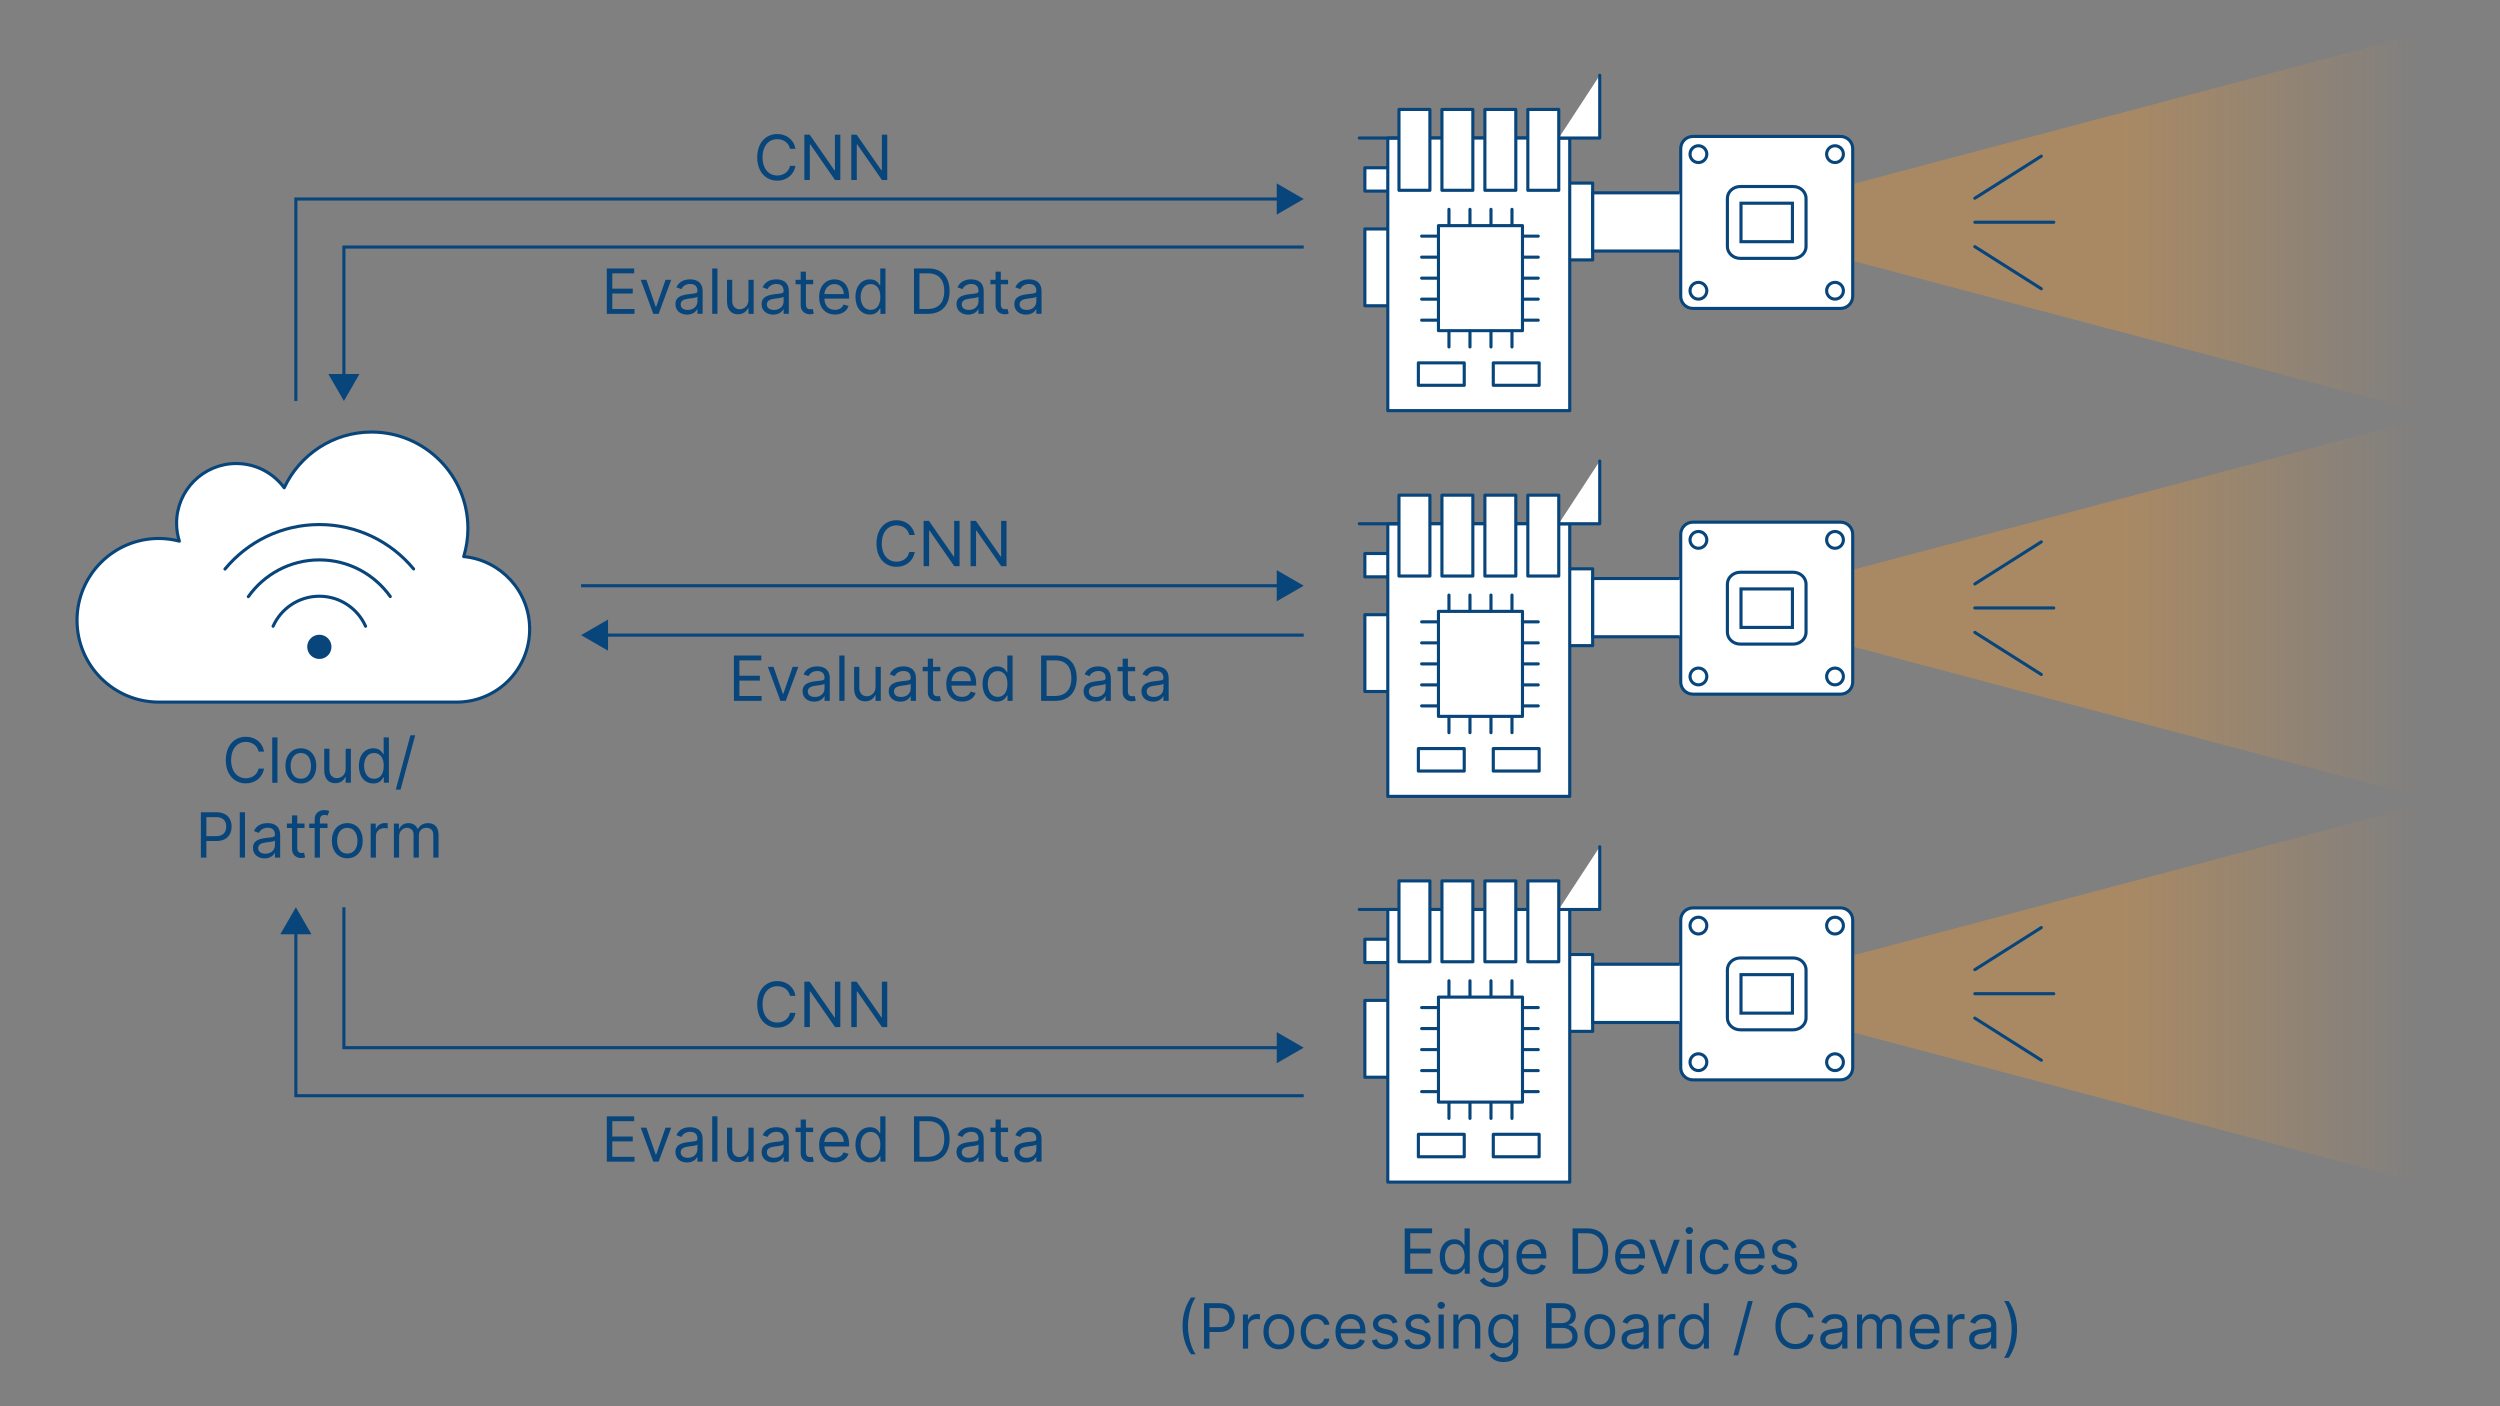 <?xml version="1.0" encoding="UTF-8"?>
<svg xmlns="http://www.w3.org/2000/svg" xmlns:xlink="http://www.w3.org/1999/xlink" viewBox="0 0 3200 1800">
  <rect x="0" y="0" width="3200" height="1800" fill="#808080" stroke="none"/>
  <defs>
    <style>
      .cls-1, .cls-2, .cls-3 {
        stroke-linecap: round;
      }

      .cls-1, .cls-2, .cls-3, .cls-4, .cls-5, .cls-6 {
        stroke: #08457b;
        stroke-width: 4px;
      }

      .cls-1, .cls-2, .cls-6 {
        stroke-linejoin: round;
      }

      .cls-1, .cls-3, .cls-4 {
        fill: none;
      }

      .cls-7 {
        fill: #08457b;
      }

      .cls-2, .cls-8, .cls-5, .cls-6 {
        fill: #fff;
      }

      .cls-3, .cls-4, .cls-5 {
        stroke-miterlimit: 10;
      }

      .cls-9 {
        fill: url(#Unbenannter_Verlauf_17-2);
      }

      .cls-10 {
        fill: url(#Unbenannter_Verlauf_17-3);
      }

      .cls-11 {
        fill: url(#Unbenannter_Verlauf_17);
      }
    </style>
    <linearGradient id="Unbenannter_Verlauf_17" data-name="Unbenannter Verlauf 17" x1="2280.52" y1="284.72" x2="3170.7" y2="284.72" gradientUnits="userSpaceOnUse">
      <stop offset="0" stop-color="#f59b31" stop-opacity=".35"/>
      <stop offset=".49" stop-color="#f59b31" stop-opacity=".35"/>
      <stop offset=".92" stop-color="#f59b31" stop-opacity="0"/>
    </linearGradient>
    <linearGradient id="Unbenannter_Verlauf_17-2" data-name="Unbenannter Verlauf 17" y1="778.46" y2="778.46" xlink:href="#Unbenannter_Verlauf_17"/>
    <linearGradient id="Unbenannter_Verlauf_17-3" data-name="Unbenannter Verlauf 17" y1="1272.18" y2="1272.18" xlink:href="#Unbenannter_Verlauf_17"/>
  </defs>
  <g id="Illu">
    <g id="Deep_LearningEmbedded" data-name="Deep LearningEmbedded">
      <path class="cls-2" d="M593.54,712.44c3.48-11.4,5.38-23.5,5.38-36.04,0-68.14-55.24-123.38-123.38-123.38-49.51,0-92.09,29.23-111.74,71.32-13.92-18.79-36.19-31.03-61.37-31.03-42.2,0-76.4,34.21-76.4,76.4,0,8.01,1.24,15.72,3.53,22.97-8.4-2.17-17.16-3.45-26.24-3.45-57.84,0-104.73,46.89-104.73,104.73,0,57.84,46.89,104.73,104.73,104.73h381.28c51.56,0,93.36-41.8,93.36-93.36,0-48.54-37.06-88.41-84.42-92.91Z"/>
      <path class="cls-1" d="M287.97,728.39c28.71-34.79,72.16-56.96,120.79-56.96,48.55,0,91.94,22.1,120.65,56.8"/>
      <path class="cls-1" d="M317.88,763.69c20.16-28.46,53.35-47.03,90.88-47.03,37.48,0,70.63,18.52,90.8,46.92"/>
      <path class="cls-1" d="M349.57,801.58c10.1-22.63,32.8-38.41,59.19-38.41s49.09,15.77,59.19,38.41"/>
      <circle class="cls-7" cx="408.76" cy="827.96" r="15.52"/>
      <g>
        <line class="cls-4" x1="743.75" y1="749.73" x2="1640.06" y2="749.73"/>
        <polygon class="cls-7" points="1634.23 769.67 1668.76 749.73 1634.23 729.79 1634.23 769.67"/>
      </g>
      <g>
        <polyline class="cls-4" points="1668.76 316.21 440.19 316.21 440.19 484.54"/>
        <polygon class="cls-7" points="420.25 478.71 440.19 513.25 460.14 478.71 420.25 478.71"/>
      </g>
      <g>
        <polyline class="cls-4" points="1640.06 254.73 378.71 254.73 378.71 513.25"/>
        <polygon class="cls-7" points="1634.23 234.78 1668.76 254.72 1634.23 274.67 1634.23 234.78"/>
      </g>
      <g>
        <polyline class="cls-4" points="440.19 1161.34 440.19 1341.02 1640.06 1341.02"/>
        <polygon class="cls-7" points="1634.23 1360.96 1668.77 1341.02 1634.23 1321.08 1634.23 1360.96"/>
      </g>
      <g>
        <polyline class="cls-4" points="1668.76 1402.51 378.71 1402.51 378.71 1190.05"/>
        <polygon class="cls-7" points="398.66 1195.88 378.71 1161.34 358.77 1195.88 398.66 1195.88"/>
      </g>
      <g>
        <line class="cls-4" x1="772.45" y1="812.96" x2="1668.76" y2="812.96"/>
        <polygon class="cls-7" points="778.29 832.91 743.75 812.97 778.29 793.02 778.29 832.91"/>
      </g>
    </g>
    <polygon class="cls-11" points="2280.52 309.75 3170.7 545.67 3170.7 23.77 2281.23 259.5 2280.52 309.75"/>
    <polygon class="cls-9" points="2280.52 803.49 3170.7 1039.41 3170.7 517.51 2281.23 753.24 2280.52 803.49"/>
    <polygon class="cls-10" points="2280.52 1297.21 3170.7 1533.14 3170.7 1011.23 2281.23 1246.97 2280.52 1297.21"/>
    <g>
      <line class="cls-3" x1="2527.8" y1="284.48" x2="2628.82" y2="284.48"/>
      <line class="cls-3" x1="2527.8" y1="253.72" x2="2612.87" y2="199.85"/>
      <line class="cls-3" x1="2527.8" y1="315.74" x2="2612.87" y2="369.61"/>
    </g>
    <g>
      <polyline class="cls-2" points="1776.37 391.4 1747.02 391.4 1747.02 293.05 1776.37 293.05"/>
      <polyline class="cls-2" points="1776.37 244.63 1747.02 244.63 1747.02 214.77 1776.37 214.77"/>
      <polyline class="cls-2" points="2009.25 234.34 2038.6 234.34 2038.6 332.7 2009.25 332.7"/>
      <line class="cls-2" x1="1845.67" y1="176.66" x2="1830.28" y2="176.66"/>
      <line class="cls-2" x1="1900.65" y1="176.66" x2="1885.26" y2="176.66"/>
      <line class="cls-2" x1="1955.63" y1="176.66" x2="1940.23" y2="176.66"/>
      <polyline class="cls-2" points="1790.7 176.66 1776.37 176.66 1776.37 525.63 2009.25 525.63 2009.25 176.66 1995.21 176.66"/>
      <rect class="cls-2" x="1911.4" y="464.47" width="58.71" height="28.75"/>
      <rect class="cls-2" x="1815.51" y="464.47" width="58.71" height="28.75"/>
      <g>
        <rect class="cls-2" x="1827.78" y="302.25" width="134.44" height="107.56" transform="translate(1538.97 2251.03) rotate(-90)"/>
        <line class="cls-2" x1="1819.71" y1="302.25" x2="1839.88" y2="302.25"/>
        <line class="cls-2" x1="1819.71" y1="329.14" x2="1839.88" y2="329.14"/>
        <line class="cls-2" x1="1819.71" y1="356.03" x2="1839.88" y2="356.03"/>
        <line class="cls-2" x1="1819.71" y1="382.92" x2="1839.88" y2="382.92"/>
        <line class="cls-2" x1="1819.71" y1="409.81" x2="1839.88" y2="409.81"/>
        <line class="cls-2" x1="1854.67" y1="444.09" x2="1854.67" y2="423.92"/>
        <line class="cls-2" x1="1881.56" y1="444.09" x2="1881.56" y2="423.92"/>
        <line class="cls-2" x1="1908.45" y1="444.09" x2="1908.45" y2="423.92"/>
        <line class="cls-2" x1="1935.33" y1="444.09" x2="1935.33" y2="423.92"/>
        <line class="cls-2" x1="1854.67" y1="288.13" x2="1854.67" y2="267.97"/>
        <line class="cls-2" x1="1881.56" y1="288.13" x2="1881.56" y2="267.97"/>
        <line class="cls-2" x1="1908.45" y1="288.13" x2="1908.45" y2="267.97"/>
        <line class="cls-2" x1="1935.33" y1="288.13" x2="1935.33" y2="267.97"/>
        <line class="cls-2" x1="1948.78" y1="302.25" x2="1968.95" y2="302.25"/>
        <line class="cls-2" x1="1948.78" y1="329.14" x2="1968.95" y2="329.14"/>
        <line class="cls-2" x1="1948.78" y1="356.03" x2="1968.95" y2="356.03"/>
        <line class="cls-2" x1="1948.78" y1="382.92" x2="1968.95" y2="382.92"/>
        <line class="cls-2" x1="1948.78" y1="409.81" x2="1968.95" y2="409.81"/>
      </g>
      <polyline class="cls-2" points="1995.21 176.66 2047.66 176.66 2047.66 96.39"/>
      <line class="cls-2" x1="1940.23" y1="176.66" x2="1955.63" y2="176.66"/>
      <line class="cls-2" x1="1885.26" y1="176.66" x2="1900.65" y2="176.66"/>
      <line class="cls-2" x1="1830.28" y1="176.66" x2="1845.67" y2="176.66"/>
      <line class="cls-2" x1="1739.91" y1="176.66" x2="1790.7" y2="176.66"/>
      <rect class="cls-2" x="1845.67" y="140.1" width="39.58" height="103.51"/>
      <rect class="cls-2" x="1790.7" y="140.1" width="39.58" height="103.51"/>
      <rect class="cls-2" x="1955.63" y="140.1" width="39.58" height="103.51"/>
      <rect class="cls-2" x="1900.65" y="140.1" width="39.58" height="103.51"/>
      <g>
        <path class="cls-8" d="M2166.85,394.78c-8.56,0-15.52-6.96-15.52-15.5v-189.09c0-8.56,6.96-15.52,15.52-15.52h189.09c8.55,0,15.51,6.96,15.51,15.52v189.09c0,8.55-6.96,15.5-15.51,15.5h-189.09Z"/>
        <path class="cls-7" d="M2355.94,176.66c7.46,0,13.52,6.05,13.52,13.52v189.09c0,7.45-6.06,13.5-13.52,13.5h-189.09c-7.46,0-13.52-6.05-13.52-13.5v-189.09c0-7.47,6.06-13.52,13.52-13.52h189.09M2355.94,172.66h-189.09c-9.66,0-17.52,7.86-17.52,17.52v189.09c0,9.65,7.86,17.5,17.52,17.5h189.09c9.66,0,17.52-7.85,17.52-17.5v-189.09c0-9.66-7.86-17.52-17.52-17.52h0Z"/>
      </g>
      <g>
        <path class="cls-8" d="M2227.56,330.71c-9.1,0-16.5-6.81-16.5-15.19v-61.57c0-8.38,7.4-15.2,16.5-15.2h67.67c9.1,0,16.5,6.82,16.5,15.2v61.57c0,8.38-7.4,15.19-16.5,15.19h-67.67Z"/>
        <path class="cls-7" d="M2295.23,240.75c8.02,0,14.5,5.9,14.5,13.2v61.57c0,7.29-6.48,13.19-14.5,13.19h-67.67c-8.01,0-14.5-5.91-14.5-13.19v-61.57c0-7.3,6.5-13.2,14.5-13.2h67.67M2295.23,236.75h-67.67c-10.2,0-18.5,7.72-18.5,17.2v61.57c0,9.48,8.3,17.19,18.5,17.19h67.67c10.2,0,18.5-7.71,18.5-17.19v-61.57c0-9.48-8.3-17.2-18.5-17.2h0Z"/>
      </g>
      <g>
        <rect class="cls-8" x="2228.49" y="260.1" width="65.81" height="49.26"/>
        <path class="cls-7" d="M2292.3,262.1v45.26h-61.81v-45.26h61.81M2296.3,258.1h-69.81v53.26h69.81v-53.26h0Z"/>
      </g>
      <path class="cls-5" d="M2184.72,197.31c0,5.93-4.81,10.74-10.74,10.74s-10.74-4.81-10.74-10.74,4.81-10.74,10.74-10.74,10.74,4.81,10.74,10.74Z"/>
      <path class="cls-5" d="M2338.07,197.31c0,5.93,4.81,10.74,10.74,10.74s10.74-4.81,10.74-10.74-4.81-10.74-10.74-10.74-10.74,4.81-10.74,10.74Z"/>
      <path class="cls-5" d="M2184.72,372.13c0-5.91-4.81-10.72-10.74-10.72s-10.74,4.81-10.74,10.72,4.81,10.75,10.74,10.75,10.74-4.81,10.74-10.75Z"/>
      <path class="cls-5" d="M2338.07,372.13c0-5.91,4.81-10.72,10.74-10.72s10.74,4.81,10.74,10.72-4.81,10.75-10.74,10.75-10.74-4.81-10.74-10.75Z"/>
      <polyline class="cls-6" points="2150.05 321.32 2038.7 321.32 2038.7 246.79 2150.05 246.79"/>
    </g>
    <g>
      <line class="cls-3" x1="2527.8" y1="778.21" x2="2628.82" y2="778.21"/>
      <line class="cls-3" x1="2527.8" y1="747.45" x2="2612.87" y2="693.58"/>
      <line class="cls-3" x1="2527.8" y1="809.47" x2="2612.87" y2="863.34"/>
    </g>
    <g>
      <polyline class="cls-2" points="1776.37 885.13 1747.02 885.13 1747.02 786.78 1776.37 786.78"/>
      <polyline class="cls-2" points="1776.37 738.36 1747.02 738.36 1747.02 708.5 1776.37 708.5"/>
      <polyline class="cls-2" points="2009.25 728.07 2038.6 728.07 2038.6 826.42 2009.25 826.42"/>
      <line class="cls-2" x1="1845.67" y1="670.39" x2="1830.28" y2="670.39"/>
      <line class="cls-2" x1="1900.65" y1="670.39" x2="1885.26" y2="670.39"/>
      <line class="cls-2" x1="1955.63" y1="670.39" x2="1940.23" y2="670.39"/>
      <polyline class="cls-2" points="1790.7 670.39 1776.37 670.39 1776.37 1019.36 2009.25 1019.36 2009.25 670.39 1995.21 670.39"/>
      <rect class="cls-2" x="1911.4" y="958.2" width="58.71" height="28.75"/>
      <rect class="cls-2" x="1815.51" y="958.2" width="58.71" height="28.75"/>
      <g>
        <rect class="cls-2" x="1827.78" y="795.98" width="134.44" height="107.56" transform="translate(1045.24 2744.76) rotate(-90)"/>
        <line class="cls-2" x1="1819.71" y1="795.98" x2="1839.88" y2="795.98"/>
        <line class="cls-2" x1="1819.71" y1="822.87" x2="1839.88" y2="822.87"/>
        <line class="cls-2" x1="1819.71" y1="849.76" x2="1839.88" y2="849.76"/>
        <line class="cls-2" x1="1819.71" y1="876.65" x2="1839.88" y2="876.65"/>
        <line class="cls-2" x1="1819.71" y1="903.54" x2="1839.88" y2="903.54"/>
        <line class="cls-2" x1="1854.67" y1="937.82" x2="1854.67" y2="917.65"/>
        <line class="cls-2" x1="1881.56" y1="937.82" x2="1881.56" y2="917.65"/>
        <line class="cls-2" x1="1908.45" y1="937.82" x2="1908.45" y2="917.65"/>
        <line class="cls-2" x1="1935.33" y1="937.82" x2="1935.33" y2="917.65"/>
        <line class="cls-2" x1="1854.67" y1="781.86" x2="1854.67" y2="761.7"/>
        <line class="cls-2" x1="1881.56" y1="781.86" x2="1881.56" y2="761.7"/>
        <line class="cls-2" x1="1908.45" y1="781.86" x2="1908.45" y2="761.7"/>
        <line class="cls-2" x1="1935.33" y1="781.86" x2="1935.33" y2="761.7"/>
        <line class="cls-2" x1="1948.78" y1="795.98" x2="1968.95" y2="795.98"/>
        <line class="cls-2" x1="1948.78" y1="822.87" x2="1968.95" y2="822.87"/>
        <line class="cls-2" x1="1948.78" y1="849.76" x2="1968.95" y2="849.76"/>
        <line class="cls-2" x1="1948.78" y1="876.65" x2="1968.95" y2="876.65"/>
        <line class="cls-2" x1="1948.78" y1="903.54" x2="1968.95" y2="903.54"/>
      </g>
      <polyline class="cls-2" points="1995.21 670.39 2047.66 670.39 2047.66 590.12"/>
      <line class="cls-2" x1="1940.23" y1="670.39" x2="1955.63" y2="670.39"/>
      <line class="cls-2" x1="1885.26" y1="670.39" x2="1900.65" y2="670.39"/>
      <line class="cls-2" x1="1830.28" y1="670.39" x2="1845.67" y2="670.39"/>
      <line class="cls-2" x1="1739.91" y1="670.39" x2="1790.7" y2="670.39"/>
      <rect class="cls-2" x="1845.67" y="633.83" width="39.58" height="103.51"/>
      <rect class="cls-2" x="1790.7" y="633.83" width="39.58" height="103.51"/>
      <rect class="cls-2" x="1955.63" y="633.83" width="39.58" height="103.51"/>
      <rect class="cls-2" x="1900.65" y="633.83" width="39.58" height="103.51"/>
      <g>
        <path class="cls-8" d="M2166.85,888.51c-8.56,0-15.52-6.96-15.52-15.5v-189.09c0-8.56,6.96-15.52,15.52-15.52h189.09c8.55,0,15.51,6.96,15.51,15.52v189.09c0,8.55-6.96,15.5-15.51,15.5h-189.09Z"/>
        <path class="cls-7" d="M2355.94,670.39c7.46,0,13.52,6.05,13.52,13.52v189.09c0,7.45-6.06,13.5-13.52,13.5h-189.09c-7.46,0-13.52-6.05-13.52-13.5v-189.09c0-7.47,6.06-13.52,13.52-13.52h189.09M2355.94,666.39h-189.09c-9.66,0-17.52,7.86-17.52,17.52v189.09c0,9.65,7.86,17.5,17.52,17.5h189.09c9.66,0,17.52-7.85,17.52-17.5v-189.09c0-9.66-7.86-17.52-17.52-17.52h0Z"/>
      </g>
      <g>
        <path class="cls-8" d="M2227.56,824.44c-9.1,0-16.5-6.81-16.5-15.19v-61.57c0-8.38,7.4-15.2,16.5-15.2h67.67c9.1,0,16.5,6.82,16.5,15.2v61.57c0,8.38-7.4,15.19-16.5,15.19h-67.67Z"/>
        <path class="cls-7" d="M2295.23,734.48c8.02,0,14.5,5.9,14.5,13.2v61.57c0,7.29-6.48,13.19-14.5,13.19h-67.67c-8.01,0-14.5-5.91-14.5-13.19v-61.57c0-7.3,6.5-13.2,14.5-13.2h67.67M2295.23,730.48h-67.67c-10.2,0-18.5,7.72-18.5,17.2v61.57c0,9.48,8.3,17.19,18.5,17.19h67.67c10.2,0,18.5-7.71,18.5-17.19v-61.57c0-9.48-8.3-17.2-18.5-17.2h0Z"/>
      </g>
      <g>
        <rect class="cls-8" x="2228.49" y="753.83" width="65.81" height="49.26"/>
        <path class="cls-7" d="M2292.3,755.83v45.26h-61.81v-45.26h61.81M2296.3,751.83h-69.81v53.26h69.81v-53.26h0Z"/>
      </g>
      <path class="cls-5" d="M2184.72,691.04c0,5.93-4.81,10.74-10.74,10.74s-10.74-4.81-10.74-10.74,4.81-10.74,10.74-10.74,10.74,4.81,10.74,10.74Z"/>
      <path class="cls-5" d="M2338.07,691.04c0,5.93,4.81,10.74,10.74,10.74s10.74-4.81,10.74-10.74-4.81-10.74-10.74-10.74-10.74,4.81-10.74,10.74Z"/>
      <path class="cls-5" d="M2184.72,865.86c0-5.91-4.81-10.72-10.74-10.72s-10.74,4.81-10.74,10.72,4.81,10.75,10.74,10.75,10.74-4.81,10.74-10.75Z"/>
      <path class="cls-5" d="M2338.07,865.86c0-5.91,4.81-10.72,10.74-10.72s10.74,4.81,10.74,10.72-4.81,10.75-10.74,10.75-10.74-4.81-10.74-10.75Z"/>
      <polyline class="cls-6" points="2150.05 815.05 2038.7 815.05 2038.7 740.52 2150.05 740.52"/>
    </g>
    <g>
      <line class="cls-3" x1="2527.8" y1="1271.94" x2="2628.82" y2="1271.94"/>
      <line class="cls-3" x1="2527.8" y1="1241.17" x2="2612.87" y2="1187.31"/>
      <line class="cls-3" x1="2527.8" y1="1303.2" x2="2612.87" y2="1357.06"/>
    </g>
    <g>
      <polyline class="cls-2" points="1776.37 1378.86 1747.02 1378.86 1747.02 1280.51 1776.37 1280.51"/>
      <polyline class="cls-2" points="1776.37 1232.09 1747.02 1232.09 1747.02 1202.23 1776.37 1202.23"/>
      <polyline class="cls-2" points="2009.25 1221.8 2038.6 1221.8 2038.6 1320.15 2009.25 1320.15"/>
      <line class="cls-2" x1="1845.67" y1="1164.12" x2="1830.28" y2="1164.12"/>
      <line class="cls-2" x1="1900.65" y1="1164.12" x2="1885.26" y2="1164.12"/>
      <line class="cls-2" x1="1955.63" y1="1164.12" x2="1940.23" y2="1164.12"/>
      <polyline class="cls-2" points="1790.7 1164.12 1776.37 1164.12 1776.37 1513.09 2009.25 1513.09 2009.25 1164.12 1995.21 1164.12"/>
      <rect class="cls-2" x="1911.4" y="1451.93" width="58.71" height="28.75"/>
      <rect class="cls-2" x="1815.51" y="1451.93" width="58.71" height="28.75"/>
      <g>
        <rect class="cls-2" x="1827.78" y="1289.71" width="134.44" height="107.56" transform="translate(551.52 3238.49) rotate(-90)"/>
        <line class="cls-2" x1="1819.71" y1="1289.71" x2="1839.88" y2="1289.71"/>
        <line class="cls-2" x1="1819.71" y1="1316.6" x2="1839.88" y2="1316.6"/>
        <line class="cls-2" x1="1819.71" y1="1343.49" x2="1839.88" y2="1343.49"/>
        <line class="cls-2" x1="1819.71" y1="1370.37" x2="1839.88" y2="1370.37"/>
        <line class="cls-2" x1="1819.71" y1="1397.26" x2="1839.88" y2="1397.26"/>
        <line class="cls-2" x1="1854.67" y1="1431.55" x2="1854.67" y2="1411.38"/>
        <line class="cls-2" x1="1881.56" y1="1431.55" x2="1881.56" y2="1411.38"/>
        <line class="cls-2" x1="1908.45" y1="1431.55" x2="1908.45" y2="1411.38"/>
        <line class="cls-2" x1="1935.33" y1="1431.55" x2="1935.33" y2="1411.38"/>
        <line class="cls-2" x1="1854.67" y1="1275.59" x2="1854.67" y2="1255.42"/>
        <line class="cls-2" x1="1881.56" y1="1275.59" x2="1881.56" y2="1255.42"/>
        <line class="cls-2" x1="1908.45" y1="1275.59" x2="1908.45" y2="1255.42"/>
        <line class="cls-2" x1="1935.33" y1="1275.59" x2="1935.33" y2="1255.42"/>
        <line class="cls-2" x1="1948.78" y1="1289.71" x2="1968.95" y2="1289.71"/>
        <line class="cls-2" x1="1948.78" y1="1316.6" x2="1968.95" y2="1316.6"/>
        <line class="cls-2" x1="1948.78" y1="1343.49" x2="1968.95" y2="1343.49"/>
        <line class="cls-2" x1="1948.78" y1="1370.37" x2="1968.95" y2="1370.37"/>
        <line class="cls-2" x1="1948.78" y1="1397.26" x2="1968.95" y2="1397.26"/>
      </g>
      <polyline class="cls-2" points="1995.21 1164.12 2047.66 1164.12 2047.66 1083.84"/>
      <line class="cls-2" x1="1940.23" y1="1164.12" x2="1955.63" y2="1164.12"/>
      <line class="cls-2" x1="1885.26" y1="1164.12" x2="1900.65" y2="1164.12"/>
      <line class="cls-2" x1="1830.28" y1="1164.12" x2="1845.67" y2="1164.12"/>
      <line class="cls-2" x1="1739.91" y1="1164.12" x2="1790.7" y2="1164.12"/>
      <rect class="cls-2" x="1845.67" y="1127.55" width="39.58" height="103.51"/>
      <rect class="cls-2" x="1790.7" y="1127.55" width="39.58" height="103.51"/>
      <rect class="cls-2" x="1955.63" y="1127.55" width="39.58" height="103.51"/>
      <rect class="cls-2" x="1900.65" y="1127.55" width="39.58" height="103.51"/>
      <g>
        <path class="cls-8" d="M2166.85,1382.24c-8.56,0-15.52-6.96-15.52-15.5v-189.09c0-8.56,6.96-15.52,15.52-15.52h189.09c8.55,0,15.51,6.96,15.51,15.52v189.09c0,8.55-6.96,15.5-15.51,15.5h-189.09Z"/>
        <path class="cls-7" d="M2355.94,1164.12c7.46,0,13.52,6.05,13.52,13.52v189.09c0,7.45-6.06,13.5-13.52,13.5h-189.09c-7.46,0-13.52-6.05-13.52-13.5v-189.09c0-7.47,6.06-13.52,13.52-13.52h189.09M2355.94,1160.12h-189.09c-9.66,0-17.52,7.86-17.52,17.52v189.09c0,9.65,7.86,17.5,17.52,17.5h189.09c9.66,0,17.52-7.85,17.52-17.5v-189.09c0-9.66-7.86-17.52-17.52-17.52h0Z"/>
      </g>
      <g>
        <path class="cls-8" d="M2227.56,1318.17c-9.1,0-16.5-6.81-16.5-15.19v-61.57c0-8.38,7.4-15.2,16.5-15.2h67.67c9.1,0,16.5,6.82,16.5,15.2v61.57c0,8.38-7.4,15.19-16.5,15.19h-67.67Z"/>
        <path class="cls-7" d="M2295.23,1228.2c8.02,0,14.5,5.9,14.5,13.2v61.57c0,7.29-6.48,13.19-14.5,13.19h-67.67c-8.01,0-14.5-5.91-14.5-13.19v-61.57c0-7.3,6.5-13.2,14.5-13.2h67.67M2295.23,1224.2h-67.67c-10.2,0-18.5,7.72-18.5,17.2v61.57c0,9.48,8.3,17.19,18.5,17.19h67.67c10.2,0,18.5-7.71,18.5-17.19v-61.57c0-9.48-8.3-17.2-18.5-17.2h0Z"/>
      </g>
      <g>
        <rect class="cls-8" x="2228.49" y="1247.55" width="65.81" height="49.26"/>
        <path class="cls-7" d="M2292.3,1249.55v45.26h-61.81v-45.26h61.81M2296.3,1245.55h-69.81v53.26h69.81v-53.26h0Z"/>
      </g>
      <path class="cls-5" d="M2184.72,1184.77c0,5.93-4.81,10.74-10.74,10.74s-10.74-4.81-10.74-10.74,4.81-10.74,10.74-10.74,10.74,4.81,10.74,10.74Z"/>
      <path class="cls-5" d="M2338.07,1184.77c0,5.93,4.81,10.74,10.74,10.74s10.74-4.81,10.74-10.74-4.81-10.74-10.74-10.74-10.74,4.81-10.74,10.74Z"/>
      <path class="cls-5" d="M2184.72,1359.59c0-5.91-4.81-10.72-10.74-10.72s-10.74,4.81-10.74,10.72,4.81,10.75,10.74,10.75,10.74-4.81,10.74-10.75Z"/>
      <path class="cls-5" d="M2338.07,1359.59c0-5.91,4.81-10.72,10.74-10.72s10.74,4.81,10.74,10.72-4.81,10.75-10.74,10.75-10.74-4.81-10.74-10.75Z"/>
      <polyline class="cls-6" points="2150.05 1308.78 2038.7 1308.78 2038.7 1234.25 2150.05 1234.25"/>
    </g>
  </g>
  <g id="Text_EN" data-name="Text EN">
    <g>
      <path class="cls-7" d="M1798.05,1572.32h35.04v6.24h-28.01v19.62h26.2v6.24h-26.2v19.73h28.46v6.24h-35.5v-58.06Z"/>
      <path class="cls-7" d="M1842.83,1608.72c0-13.72,7.6-22.45,18.6-22.45,8.5,0,11.11,5.22,12.59,7.49h.57v-21.43h6.69v58.06h-6.46v-6.69h-.79c-1.47,2.38-4.31,7.6-12.7,7.6-10.89,0-18.48-8.73-18.48-22.57ZM1874.7,1608.61c0-9.75-4.31-16.33-12.47-16.33s-12.7,7.14-12.7,16.33,4.31,16.67,12.7,16.67,12.47-6.8,12.47-16.67Z"/>
      <path class="cls-7" d="M1894.19,1638.88l5.33-3.74c1.79,2.41,4.56,6.58,12.47,6.58,7.03,0,12.13-3.29,12.13-10.55v-8.85h-.57c-1.47,2.38-4.2,7.37-12.7,7.37-10.55,0-18.48-7.71-18.48-21.32s7.6-22.11,18.6-22.11c8.5,0,11.23,5.22,12.7,7.49h.68v-6.92h6.46v44.79c0,11.23-8.39,15.99-18.83,15.99-9.72,0-15.08-4.17-17.8-8.73ZM1924.25,1608.27c0-9.41-4.31-15.99-12.47-15.99s-12.7,7.14-12.7,15.99,4.31,15.42,12.7,15.42,12.47-5.78,12.47-15.42Z"/>
      <path class="cls-7" d="M1941.02,1608.95c0-13.38,7.83-22.68,19.62-22.68,9.07,0,18.71,5.56,18.71,21.77v2.83h-31.61c.31,9.33,5.73,14.4,13.58,14.4,5.25,0,9.19-2.27,10.89-6.8l6.46,1.81c-2.04,6.58-8.5,11-17.35,11-12.59,0-20.3-8.96-20.3-22.34ZM1972.54,1605.09c0-7.37-4.65-12.81-11.91-12.81-7.65,0-12.45,6.04-12.9,12.81h24.81Z"/>
      <path class="cls-7" d="M2012.9,1630.38v-58.06h18.71c16.9,0,26.88,10.89,26.88,28.92s-9.98,29.14-27.67,29.14h-17.92ZM2030.37,1624.14c14.4,0,21.32-8.73,21.32-22.91s-6.92-22.68-20.53-22.68h-11.23v45.59h10.43Z"/>
      <path class="cls-7" d="M2067.33,1608.95c0-13.38,7.82-22.68,19.62-22.68,9.07,0,18.71,5.56,18.71,21.77v2.83h-31.61c.31,9.33,5.73,14.4,13.58,14.4,5.25,0,9.19-2.27,10.89-6.8l6.46,1.81c-2.04,6.58-8.5,11-17.35,11-12.59,0-20.3-8.96-20.3-22.34ZM2098.85,1605.09c0-7.37-4.65-12.81-11.91-12.81-7.65,0-12.45,6.04-12.9,12.81h24.81Z"/>
      <path class="cls-7" d="M2134,1630.38h-6.8l-16.1-43.55h7.26l12.02,34.7h.45l12.02-34.7h7.26l-16.1,43.55Z"/>
      <path class="cls-7" d="M2157.58,1575.04c0-2.5,2.16-4.54,4.76-4.54s4.76,2.04,4.76,4.54-2.16,4.54-4.76,4.54-4.76-2.04-4.76-4.54ZM2158.94,1586.83h6.69v43.55h-6.69v-43.55Z"/>
      <path class="cls-7" d="M2175.83,1608.83c0-13.27,7.83-22.57,19.62-22.57,9.19,0,16.1,5.44,17.24,13.61h-6.69c-1.02-3.97-4.54-7.6-10.43-7.6-7.82,0-13.04,6.46-13.04,16.33s5.1,16.67,13.04,16.67c5.22,0,9.19-2.83,10.43-7.6h6.69c-1.13,7.71-7.48,13.61-17.12,13.61-12.25,0-19.73-9.41-19.73-22.45Z"/>
      <path class="cls-7" d="M2220.39,1608.95c0-13.38,7.83-22.68,19.62-22.68,9.07,0,18.71,5.56,18.71,21.77v2.83h-31.61c.31,9.33,5.73,14.4,13.58,14.4,5.25,0,9.19-2.27,10.89-6.8l6.46,1.81c-2.04,6.58-8.5,11-17.35,11-12.59,0-20.3-8.96-20.3-22.34ZM2251.91,1605.09c0-7.37-4.65-12.81-11.91-12.81-7.65,0-12.45,6.04-12.9,12.81h24.81Z"/>
      <path class="cls-7" d="M2293.75,1598.29c-1.16-3.01-3.57-6.24-9.41-6.24-5.33,0-9.3,2.72-9.3,6.46,0,3.35,2.32,5.07,7.48,6.35l6.46,1.59c7.77,1.9,11.57,5.73,11.57,11.79,0,7.51-6.89,13.04-17.01,13.04-8.9,0-15-3.94-16.56-11.34l6.35-1.59c1.19,4.68,4.62,7.03,10.09,7.03,6.24,0,10.21-3.06,10.21-6.8,0-3-2.07-5.1-6.46-6.12l-7.26-1.7c-8-1.87-11.57-5.9-11.57-11.91,0-7.37,6.8-12.59,15.99-12.59,8.62,0,13.32,4.14,15.42,10.32l-6.01,1.7Z"/>
      <path class="cls-7" d="M1524.46,1660.85h5.9c-5.44,7.48-9.75,22.79-9.75,36.29s4.31,28.8,9.75,36.29h-5.9c-6.92-10.09-10.77-22-10.77-36.29s3.86-26.2,10.77-36.29Z"/>
      <path class="cls-7" d="M1541.13,1668.1h19.62c13.64,0,19.73,8.11,19.73,18.37s-6.1,18.49-19.62,18.49h-12.7v21.21h-7.03v-58.06ZM1560.63,1698.72c9.33,0,12.93-5.27,12.93-12.25s-3.6-12.13-13.04-12.13h-12.36v24.38h12.47Z"/>
      <path class="cls-7" d="M1590.9,1682.62h6.46v6.58h.45c1.59-4.31,6.12-7.26,11.34-7.26.99,0,2.75.06,3.52.11v6.8c-.45-.11-2.3-.45-4.08-.45-6.35,0-11,4.31-11,10.21v27.56h-6.69v-43.55Z"/>
      <path class="cls-7" d="M1617.21,1704.62c0-13.61,7.94-22.57,19.73-22.57s19.73,8.96,19.73,22.57-7.94,22.45-19.73,22.45-19.73-8.96-19.73-22.45ZM1649.98,1704.62c0-8.73-4.08-16.56-13.04-16.56s-13.04,7.83-13.04,16.56,4.08,16.44,13.04,16.44,13.04-7.71,13.04-16.44Z"/>
      <path class="cls-7" d="M1664.83,1704.62c0-13.27,7.82-22.57,19.62-22.57,9.19,0,16.1,5.44,17.24,13.61h-6.69c-1.02-3.97-4.54-7.6-10.43-7.6-7.82,0-13.04,6.46-13.04,16.33s5.1,16.67,13.04,16.67c5.22,0,9.19-2.83,10.43-7.6h6.69c-1.13,7.71-7.48,13.61-17.12,13.61-12.25,0-19.73-9.41-19.73-22.45Z"/>
      <path class="cls-7" d="M1709.39,1704.73c0-13.38,7.82-22.68,19.62-22.68,9.07,0,18.71,5.56,18.71,21.77v2.84h-31.61c.31,9.33,5.73,14.4,13.58,14.4,5.25,0,9.19-2.27,10.89-6.8l6.46,1.81c-2.04,6.58-8.5,11-17.35,11-12.59,0-20.3-8.96-20.3-22.34ZM1740.91,1700.88c0-7.37-4.65-12.81-11.91-12.81-7.65,0-12.45,6.04-12.9,12.81h24.81Z"/>
      <path class="cls-7" d="M1782.75,1694.07c-1.16-3.01-3.57-6.24-9.41-6.24-5.33,0-9.3,2.72-9.3,6.46,0,3.35,2.33,5.07,7.49,6.35l6.46,1.59c7.77,1.9,11.57,5.73,11.57,11.79,0,7.51-6.89,13.04-17.01,13.04-8.9,0-15-3.94-16.56-11.34l6.35-1.59c1.19,4.68,4.62,7.03,10.09,7.03,6.24,0,10.21-3.06,10.21-6.8,0-3-2.07-5.1-6.46-6.12l-7.26-1.7c-8-1.87-11.57-5.9-11.57-11.91,0-7.37,6.8-12.59,15.99-12.59,8.62,0,13.32,4.14,15.42,10.32l-6.01,1.7Z"/>
      <path class="cls-7" d="M1824.47,1694.07c-1.16-3.01-3.57-6.24-9.41-6.24-5.33,0-9.3,2.72-9.3,6.46,0,3.35,2.32,5.07,7.48,6.35l6.46,1.59c7.77,1.9,11.57,5.73,11.57,11.79,0,7.51-6.89,13.04-17.01,13.04-8.9,0-15-3.94-16.56-11.34l6.35-1.59c1.19,4.68,4.62,7.03,10.09,7.03,6.24,0,10.21-3.06,10.21-6.8,0-3-2.07-5.1-6.46-6.12l-7.26-1.7c-8-1.87-11.57-5.9-11.57-11.91,0-7.37,6.8-12.59,15.99-12.59,8.62,0,13.32,4.14,15.42,10.32l-6.01,1.7Z"/>
      <path class="cls-7" d="M1840,1670.83c0-2.5,2.16-4.54,4.76-4.54s4.76,2.04,4.76,4.54-2.16,4.54-4.76,4.54-4.76-2.04-4.76-4.54ZM1841.36,1682.62h6.69v43.55h-6.69v-43.55Z"/>
      <path class="cls-7" d="M1866.98,1726.17h-6.69v-43.55h6.46v6.8h.57c2.04-4.42,6.12-7.37,12.7-7.37,8.82,0,14.74,5.33,14.74,16.44v27.67h-6.69v-27.22c0-6.83-3.77-10.89-9.98-10.89s-11.11,4.31-11.11,11.91v26.2Z"/>
      <path class="cls-7" d="M1906.78,1734.67l5.33-3.74c1.79,2.41,4.56,6.58,12.47,6.58,7.03,0,12.13-3.29,12.13-10.55v-8.85h-.57c-1.47,2.38-4.2,7.37-12.7,7.37-10.55,0-18.48-7.71-18.48-21.32s7.6-22.11,18.6-22.11c8.5,0,11.23,5.22,12.7,7.49h.68v-6.92h6.46v44.79c0,11.23-8.39,15.99-18.83,15.99-9.72,0-15.08-4.17-17.8-8.73ZM1936.83,1704.05c0-9.41-4.31-15.99-12.47-15.99s-12.7,7.14-12.7,15.99,4.31,15.42,12.7,15.42,12.47-5.78,12.47-15.42Z"/>
      <path class="cls-7" d="M1979,1668.1h20.3c12.13,0,17.8,6.92,17.8,15.42,0,7.48-4.42,10.77-9.41,12.13v.57c5.33.34,11.68,5.33,11.68,14.52s-5.67,15.42-19.39,15.42h-20.98v-58.06ZM1999.08,1693.62c6.35,0,11.34-3.97,11.34-10.09,0-5.1-3.4-9.19-11.11-9.19h-13.27v19.28h13.04ZM1999.98,1719.93c9.19,0,12.7-4.08,12.7-9.19,0-5.9-4.76-11-12.36-11h-14.29v20.19h13.95Z"/>
      <path class="cls-7" d="M2027.98,1704.62c0-13.61,7.94-22.57,19.73-22.57s19.73,8.96,19.73,22.57-7.94,22.45-19.73,22.45-19.73-8.96-19.73-22.45ZM2060.76,1704.62c0-8.73-4.08-16.56-13.04-16.56s-13.04,7.83-13.04,16.56,4.08,16.44,13.04,16.44,13.04-7.71,13.04-16.44Z"/>
      <path class="cls-7" d="M2075.6,1713.81c0-9.98,8.82-11.77,16.9-12.81,7.94-1.02,11.23-.74,11.23-3.97v-.23c0-5.59-3.03-8.85-9.19-8.85s-9.87,3.4-11.34,6.58l-6.35-2.27c3.4-7.94,10.89-10.21,17.46-10.21,5.56,0,16.1,1.59,16.1,15.42v28.69h-6.69v-5.9h-.34c-1.36,2.84-5.33,6.92-12.93,6.92-8.28,0-14.86-4.88-14.86-13.38ZM2103.73,1710.4v-6.12c-1.13,1.36-8.73,2.15-11.57,2.5-5.22.68-9.87,2.27-9.87,7.37,0,4.65,3.86,7.03,9.19,7.03,7.94,0,12.25-5.33,12.25-10.77Z"/>
      <path class="cls-7" d="M2122.66,1682.62h6.46v6.58h.45c1.59-4.31,6.12-7.26,11.34-7.26.99,0,2.75.06,3.52.11v6.8c-.45-.11-2.3-.45-4.08-.45-6.35,0-11,4.31-11,10.21v27.56h-6.69v-43.55Z"/>
      <path class="cls-7" d="M2148.96,1704.51c0-13.72,7.6-22.45,18.6-22.45,8.5,0,11.11,5.22,12.59,7.49h.57v-21.43h6.69v58.06h-6.46v-6.69h-.79c-1.47,2.38-4.31,7.6-12.7,7.6-10.89,0-18.48-8.73-18.48-22.57ZM2180.83,1704.39c0-9.75-4.31-16.33-12.47-16.33s-12.7,7.14-12.7,16.33,4.31,16.67,12.7,16.67,12.47-6.8,12.47-16.67Z"/>
      <path class="cls-7" d="M2224.81,1734.9h-6.12l18.71-69.52h6.12l-18.71,69.52Z"/>
      <path class="cls-7" d="M2314.5,1686.25c-1.7-8.05-8.62-12.36-16.33-12.36-10.55,0-18.82,8.17-18.82,23.25s8.28,23.25,18.82,23.25c7.71,0,14.63-4.31,16.33-12.36h7.03c-2.15,11.91-11.68,18.94-23.36,18.94-14.86,0-25.63-11.45-25.63-29.83s10.77-29.83,25.63-29.83c11.68,0,21.21,7.03,23.36,18.94h-7.03Z"/>
      <path class="cls-7" d="M2329.92,1713.81c0-9.98,8.82-11.77,16.9-12.81,7.94-1.02,11.23-.74,11.23-3.97v-.23c0-5.59-3.03-8.85-9.19-8.85s-9.87,3.4-11.34,6.58l-6.35-2.27c3.4-7.94,10.89-10.21,17.46-10.21,5.56,0,16.1,1.59,16.1,15.42v28.69h-6.69v-5.9h-.34c-1.36,2.84-5.33,6.92-12.93,6.92-8.28,0-14.86-4.88-14.86-13.38ZM2358.04,1710.4v-6.12c-1.13,1.36-8.73,2.15-11.57,2.5-5.22.68-9.87,2.27-9.87,7.37,0,4.65,3.86,7.03,9.19,7.03,7.94,0,12.25-5.33,12.25-10.77Z"/>
      <path class="cls-7" d="M2376.97,1682.62h6.46v6.8h.57c1.81-4.65,6.01-7.37,11.68-7.37s9.53,2.72,11.68,7.37h.45c2.24-4.51,6.8-7.37,13.04-7.37,7.77,0,13.27,4.74,13.27,14.97v29.14h-6.69v-29.14c0-6.44-4.08-8.96-8.84-8.96-6.12,0-9.64,4.14-9.64,9.75v28.35h-6.8v-29.83c0-4.96-3.54-8.28-8.62-8.28s-9.87,4.51-9.87,10.89v27.22h-6.69v-43.55Z"/>
      <path class="cls-7" d="M2444.32,1704.73c0-13.38,7.82-22.68,19.62-22.68,9.07,0,18.71,5.56,18.71,21.77v2.84h-31.61c.31,9.33,5.73,14.4,13.58,14.4,5.25,0,9.19-2.27,10.89-6.8l6.46,1.81c-2.04,6.58-8.5,11-17.35,11-12.59,0-20.3-8.96-20.3-22.34ZM2475.84,1700.88c0-7.37-4.65-12.81-11.91-12.81-7.65,0-12.45,6.04-12.9,12.81h24.81Z"/>
      <path class="cls-7" d="M2492.84,1682.62h6.46v6.58h.45c1.59-4.31,6.12-7.26,11.34-7.26.99,0,2.75.06,3.52.11v6.8c-.45-.11-2.3-.45-4.08-.45-6.35,0-11,4.31-11,10.21v27.56h-6.69v-43.55Z"/>
      <path class="cls-7" d="M2520.51,1713.81c0-9.98,8.82-11.77,16.9-12.81,7.94-1.02,11.23-.74,11.23-3.97v-.23c0-5.59-3.03-8.85-9.19-8.85s-9.87,3.4-11.34,6.58l-6.35-2.27c3.4-7.94,10.89-10.21,17.46-10.21,5.56,0,16.1,1.59,16.1,15.42v28.69h-6.69v-5.9h-.34c-1.36,2.84-5.33,6.92-12.93,6.92-8.28,0-14.86-4.88-14.86-13.38ZM2548.63,1710.4v-6.12c-1.13,1.36-8.73,2.15-11.57,2.5-5.22.68-9.87,2.27-9.87,7.37,0,4.65,3.86,7.03,9.19,7.03,7.94,0,12.25-5.33,12.25-10.77Z"/>
      <path class="cls-7" d="M2571.08,1737.96h-5.9c5.44-7.48,9.75-22.79,9.75-36.29s-4.31-28.8-9.75-36.29h5.9c6.92,10.09,10.77,22,10.77,36.29s-3.86,26.2-10.77,36.29Z"/>
    </g>
    <g>
      <path class="cls-7" d="M330.99,962.01c-1.7-8.05-8.62-12.36-16.33-12.36-10.55,0-18.82,8.17-18.82,23.25s8.28,23.25,18.82,23.25c7.71,0,14.63-4.31,16.33-12.36h7.03c-2.15,11.91-11.68,18.94-23.36,18.94-14.86,0-25.63-11.45-25.63-29.83s10.77-29.83,25.63-29.83c11.68,0,21.21,7.03,23.36,18.94h-7.03Z"/>
      <path class="cls-7" d="M355.14,1001.93h-6.69v-58.06h6.69v58.06Z"/>
      <path class="cls-7" d="M365.34,980.38c0-13.61,7.94-22.57,19.73-22.57s19.73,8.96,19.73,22.57-7.94,22.45-19.73,22.45-19.73-8.96-19.73-22.45ZM398.11,980.38c0-8.73-4.08-16.56-13.04-16.56s-13.04,7.83-13.04,16.56,4.08,16.44,13.04,16.44,13.04-7.71,13.04-16.44Z"/>
      <path class="cls-7" d="M442.44,958.38h6.69v43.55h-6.69v-7.37h-.45c-2.04,4.42-6.35,7.94-12.93,7.94-8.17,0-14.06-5.33-14.06-16.44v-27.67h6.69v27.22c0,6.35,3.97,10.43,9.53,10.43,4.99,0,11.23-3.74,11.23-11.91v-25.74Z"/>
      <path class="cls-7" d="M459.33,980.27c0-13.72,7.6-22.45,18.6-22.45,8.5,0,11.11,5.22,12.59,7.49h.57v-21.43h6.69v58.06h-6.46v-6.69h-.79c-1.47,2.38-4.31,7.6-12.7,7.6-10.89,0-18.49-8.73-18.49-22.57ZM491.2,980.16c0-9.75-4.31-16.33-12.47-16.33s-12.7,7.14-12.7,16.33,4.31,16.67,12.7,16.67,12.47-6.8,12.47-16.67Z"/>
      <path class="cls-7" d="M512.73,1010.66h-6.12l18.71-69.52h6.12l-18.71,69.52Z"/>
      <path class="cls-7" d="M257.12,1039.66h19.62c13.64,0,19.73,8.11,19.73,18.37s-6.1,18.49-19.62,18.49h-12.7v21.21h-7.03v-58.06ZM276.62,1070.27c9.33,0,12.93-5.27,12.93-12.25s-3.6-12.13-13.04-12.13h-12.36v24.38h12.47Z"/>
      <path class="cls-7" d="M313.58,1097.72h-6.69v-58.06h6.69v58.06Z"/>
      <path class="cls-7" d="M323.78,1085.36c0-9.98,8.82-11.77,16.9-12.81,7.94-1.02,11.23-.74,11.23-3.97v-.23c0-5.59-3.03-8.85-9.19-8.85s-9.87,3.4-11.34,6.58l-6.35-2.27c3.4-7.94,10.89-10.21,17.46-10.21,5.56,0,16.1,1.59,16.1,15.42v28.69h-6.69v-5.9h-.34c-1.36,2.84-5.33,6.92-12.93,6.92-8.28,0-14.86-4.88-14.86-13.38ZM351.91,1081.96v-6.12c-1.13,1.36-8.73,2.15-11.57,2.5-5.22.68-9.87,2.27-9.87,7.37,0,4.65,3.86,7.03,9.19,7.03,7.94,0,12.25-5.33,12.25-10.77Z"/>
      <path class="cls-7" d="M389.78,1059.84h-9.3v25.4c0,5.67,2.83,6.58,5.78,6.58,1.47,0,2.38-.23,2.95-.34l1.36,6.01c-.91.34-2.49.79-4.99.79-5.67,0-11.79-3.63-11.79-11.23v-27.22h-6.58v-5.67h6.58v-10.43h6.69v10.43h9.3v5.67Z"/>
      <path class="cls-7" d="M419.25,1059.84h-9.75v37.88h-6.69v-37.88h-7.03v-5.67h7.03v-6.01c0-7.48,6.01-11.23,12.25-11.23,3.29,0,5.33.68,6.35,1.13l-1.93,5.78c-.68-.23-1.81-.68-3.74-.68-4.42,0-6.24,2.27-6.24,6.58v4.42h9.75v5.67Z"/>
      <path class="cls-7" d="M424.81,1076.17c0-13.61,7.94-22.57,19.73-22.57s19.73,8.96,19.73,22.57-7.94,22.45-19.73,22.45-19.73-8.96-19.73-22.45ZM457.58,1076.17c0-8.73-4.08-16.56-13.04-16.56s-13.04,7.83-13.04,16.56,4.08,16.44,13.04,16.44,13.04-7.71,13.04-16.44Z"/>
      <path class="cls-7" d="M474.47,1054.17h6.46v6.58h.45c1.59-4.31,6.12-7.26,11.34-7.26.99,0,2.75.06,3.52.11v6.8c-.45-.11-2.3-.45-4.08-.45-6.35,0-11,4.31-11,10.21v27.56h-6.69v-43.55Z"/>
      <path class="cls-7" d="M504.17,1054.17h6.46v6.8h.57c1.81-4.65,6.01-7.37,11.68-7.37s9.53,2.72,11.68,7.37h.45c2.24-4.51,6.8-7.37,13.04-7.37,7.77,0,13.27,4.74,13.27,14.97v29.14h-6.69v-29.14c0-6.44-4.08-8.96-8.84-8.96-6.12,0-9.64,4.14-9.64,9.75v28.35h-6.8v-29.83c0-4.96-3.54-8.28-8.62-8.28s-9.87,4.51-9.87,10.89v27.22h-6.69v-43.55Z"/>
    </g>
    <g>
      <path class="cls-7" d="M939.41,839.04h35.04v6.24h-28.01v19.62h26.2v6.24h-26.2v19.73h28.46v6.24h-35.5v-58.06Z"/>
      <path class="cls-7" d="M1005.74,897.11h-6.8l-16.1-43.55h7.26l12.02,34.7h.45l12.02-34.7h7.26l-16.1,43.55Z"/>
      <path class="cls-7" d="M1027.28,884.75c0-9.98,8.82-11.77,16.9-12.81,7.94-1.02,11.23-.74,11.23-3.97v-.23c0-5.59-3.03-8.85-9.19-8.85s-9.87,3.4-11.34,6.58l-6.35-2.27c3.4-7.94,10.89-10.21,17.46-10.21,5.56,0,16.1,1.59,16.1,15.42v28.69h-6.69v-5.9h-.34c-1.36,2.84-5.33,6.92-12.93,6.92-8.28,0-14.86-4.88-14.86-13.38ZM1055.4,881.34v-6.12c-1.13,1.36-8.73,2.15-11.57,2.5-5.22.68-9.87,2.27-9.87,7.37,0,4.65,3.86,7.03,9.19,7.03,7.94,0,12.25-5.33,12.25-10.77Z"/>
      <path class="cls-7" d="M1081.02,897.11h-6.69v-58.06h6.69v58.06Z"/>
      <path class="cls-7" d="M1120.71,853.56h6.69v43.55h-6.69v-7.37h-.45c-2.04,4.42-6.35,7.94-12.93,7.94-8.17,0-14.06-5.33-14.06-16.44v-27.67h6.69v27.22c0,6.35,3.97,10.43,9.53,10.43,4.99,0,11.23-3.74,11.23-11.91v-25.74Z"/>
      <path class="cls-7" d="M1137.59,884.75c0-9.98,8.82-11.77,16.9-12.81,7.94-1.02,11.23-.74,11.23-3.97v-.23c0-5.59-3.03-8.85-9.19-8.85s-9.87,3.4-11.34,6.58l-6.35-2.27c3.4-7.94,10.89-10.21,17.46-10.21,5.56,0,16.1,1.59,16.1,15.42v28.69h-6.69v-5.9h-.34c-1.36,2.84-5.33,6.92-12.93,6.92-8.28,0-14.86-4.88-14.86-13.38ZM1165.72,881.34v-6.12c-1.13,1.36-8.73,2.15-11.57,2.5-5.22.68-9.87,2.27-9.87,7.37,0,4.65,3.86,7.03,9.19,7.03,7.94,0,12.25-5.33,12.25-10.77Z"/>
      <path class="cls-7" d="M1203.58,859.23h-9.3v25.4c0,5.67,2.83,6.58,5.78,6.58,1.47,0,2.38-.23,2.95-.34l1.36,6.01c-.91.34-2.49.79-4.99.79-5.67,0-11.79-3.63-11.79-11.23v-27.22h-6.58v-5.67h6.58v-10.43h6.69v10.43h9.3v5.67Z"/>
      <path class="cls-7" d="M1211.18,875.67c0-13.38,7.83-22.68,19.62-22.68,9.07,0,18.71,5.56,18.71,21.77v2.84h-31.61c.31,9.33,5.73,14.4,13.58,14.4,5.25,0,9.19-2.27,10.89-6.8l6.46,1.81c-2.04,6.58-8.5,11-17.35,11-12.59,0-20.3-8.96-20.3-22.34ZM1242.7,871.82c0-7.37-4.65-12.81-11.91-12.81-7.65,0-12.45,6.04-12.9,12.81h24.81Z"/>
      <path class="cls-7" d="M1257.66,875.45c0-13.72,7.6-22.45,18.6-22.45,8.5,0,11.11,5.22,12.59,7.49h.57v-21.43h6.69v58.06h-6.46v-6.69h-.79c-1.47,2.38-4.31,7.6-12.7,7.6-10.89,0-18.49-8.73-18.49-22.57ZM1289.53,875.33c0-9.75-4.31-16.33-12.47-16.33s-12.7,7.14-12.7,16.33,4.31,16.67,12.7,16.67,12.47-6.8,12.47-16.67Z"/>
      <path class="cls-7" d="M1332.61,897.11v-58.06h18.71c16.9,0,26.88,10.89,26.88,28.92s-9.98,29.14-27.67,29.14h-17.92ZM1350.07,890.87c14.4,0,21.32-8.73,21.32-22.91s-6.92-22.68-20.53-22.68h-11.23v45.59h10.43Z"/>
      <path class="cls-7" d="M1387.03,884.75c0-9.98,8.82-11.77,16.9-12.81,7.94-1.02,11.23-.74,11.23-3.97v-.23c0-5.59-3.03-8.85-9.19-8.85s-9.87,3.4-11.34,6.58l-6.35-2.27c3.4-7.94,10.89-10.21,17.46-10.21,5.56,0,16.1,1.59,16.1,15.42v28.69h-6.69v-5.9h-.34c-1.36,2.84-5.33,6.92-12.93,6.92-8.28,0-14.86-4.88-14.86-13.38ZM1415.15,881.34v-6.12c-1.13,1.36-8.73,2.15-11.57,2.5-5.22.68-9.87,2.27-9.87,7.37,0,4.65,3.86,7.03,9.19,7.03,7.94,0,12.25-5.33,12.25-10.77Z"/>
      <path class="cls-7" d="M1453.02,859.23h-9.3v25.4c0,5.67,2.84,6.58,5.78,6.58,1.47,0,2.38-.23,2.95-.34l1.36,6.01c-.91.34-2.5.79-4.99.79-5.67,0-11.79-3.63-11.79-11.23v-27.22h-6.58v-5.67h6.58v-10.43h6.69v10.43h9.3v5.67Z"/>
      <path class="cls-7" d="M1461.07,884.75c0-9.98,8.82-11.77,16.9-12.81,7.94-1.02,11.23-.74,11.23-3.97v-.23c0-5.59-3.03-8.85-9.19-8.85s-9.87,3.4-11.34,6.58l-6.35-2.27c3.4-7.94,10.89-10.21,17.46-10.21,5.56,0,16.1,1.59,16.1,15.42v28.69h-6.69v-5.9h-.34c-1.36,2.84-5.33,6.92-12.93,6.92-8.28,0-14.86-4.88-14.86-13.38ZM1489.19,881.34v-6.12c-1.13,1.36-8.73,2.15-11.57,2.5-5.22.68-9.87,2.27-9.87,7.37,0,4.65,3.86,7.03,9.19,7.03,7.94,0,12.25-5.33,12.25-10.77Z"/>
    </g>
    <g>
      <path class="cls-7" d="M776.7,1428.89h35.04v6.24h-28.01v19.62h26.2v6.24h-26.2v19.73h28.46v6.24h-35.5v-58.06Z"/>
      <path class="cls-7" d="M843.03,1486.95h-6.8l-16.1-43.55h7.26l12.02,34.7h.45l12.02-34.7h7.26l-16.1,43.55Z"/>
      <path class="cls-7" d="M864.57,1474.59c0-9.98,8.82-11.77,16.9-12.81,7.94-1.02,11.23-.74,11.23-3.97v-.23c0-5.59-3.03-8.85-9.19-8.85s-9.87,3.4-11.34,6.58l-6.35-2.27c3.4-7.94,10.89-10.21,17.46-10.21,5.56,0,16.1,1.59,16.1,15.42v28.69h-6.69v-5.9h-.34c-1.36,2.83-5.33,6.92-12.93,6.92-8.28,0-14.86-4.88-14.86-13.38ZM892.7,1471.19v-6.12c-1.13,1.36-8.73,2.15-11.57,2.5-5.22.68-9.87,2.27-9.87,7.37,0,4.65,3.86,7.03,9.19,7.03,7.94,0,12.25-5.33,12.25-10.77Z"/>
      <path class="cls-7" d="M918.32,1486.95h-6.69v-58.06h6.69v58.06Z"/>
      <path class="cls-7" d="M958,1443.4h6.69v43.55h-6.69v-7.37h-.45c-2.04,4.42-6.35,7.94-12.93,7.94-8.17,0-14.06-5.33-14.06-16.44v-27.67h6.69v27.22c0,6.35,3.97,10.43,9.53,10.43,4.99,0,11.23-3.74,11.23-11.91v-25.74Z"/>
      <path class="cls-7" d="M974.89,1474.59c0-9.98,8.82-11.77,16.9-12.81,7.94-1.02,11.23-.74,11.23-3.97v-.23c0-5.59-3.03-8.85-9.19-8.85s-9.87,3.4-11.34,6.58l-6.35-2.27c3.4-7.94,10.89-10.21,17.46-10.21,5.56,0,16.1,1.59,16.1,15.42v28.69h-6.69v-5.9h-.34c-1.36,2.83-5.33,6.92-12.93,6.92-8.28,0-14.86-4.88-14.86-13.38ZM1003.01,1471.19v-6.12c-1.13,1.36-8.73,2.15-11.57,2.5-5.22.68-9.87,2.27-9.87,7.37,0,4.65,3.86,7.03,9.19,7.03,7.94,0,12.25-5.33,12.25-10.77Z"/>
      <path class="cls-7" d="M1040.88,1449.07h-9.3v25.4c0,5.67,2.84,6.58,5.78,6.58,1.47,0,2.38-.23,2.95-.34l1.36,6.01c-.91.34-2.5.79-4.99.79-5.67,0-11.79-3.63-11.79-11.23v-27.22h-6.58v-5.67h6.58v-10.43h6.69v10.43h9.3v5.67Z"/>
      <path class="cls-7" d="M1048.47,1465.52c0-13.38,7.82-22.68,19.62-22.68,9.07,0,18.71,5.56,18.71,21.77v2.83h-31.61c.31,9.33,5.73,14.4,13.58,14.4,5.25,0,9.19-2.27,10.89-6.8l6.46,1.81c-2.04,6.58-8.5,11-17.35,11-12.59,0-20.3-8.96-20.3-22.34ZM1080,1461.66c0-7.37-4.65-12.81-11.91-12.81-7.65,0-12.45,6.04-12.9,12.81h24.81Z"/>
      <path class="cls-7" d="M1094.96,1465.29c0-13.72,7.6-22.45,18.6-22.45,8.5,0,11.11,5.22,12.59,7.49h.57v-21.43h6.69v58.06h-6.46v-6.69h-.79c-1.47,2.38-4.31,7.6-12.7,7.6-10.89,0-18.48-8.73-18.48-22.57ZM1126.83,1465.18c0-9.75-4.31-16.33-12.47-16.33s-12.7,7.14-12.7,16.33,4.31,16.67,12.7,16.67,12.47-6.8,12.47-16.67Z"/>
      <path class="cls-7" d="M1169.9,1486.95v-58.06h18.71c16.9,0,26.88,10.89,26.88,28.92s-9.98,29.14-27.67,29.14h-17.92ZM1187.37,1480.71c14.4,0,21.32-8.73,21.32-22.91s-6.92-22.68-20.53-22.68h-11.23v45.59h10.43Z"/>
      <path class="cls-7" d="M1224.33,1474.59c0-9.98,8.82-11.77,16.9-12.81,7.94-1.02,11.23-.74,11.23-3.97v-.23c0-5.59-3.03-8.85-9.19-8.85s-9.87,3.4-11.34,6.58l-6.35-2.27c3.4-7.94,10.89-10.21,17.46-10.21,5.56,0,16.1,1.59,16.1,15.42v28.69h-6.69v-5.9h-.34c-1.36,2.83-5.33,6.92-12.93,6.92-8.28,0-14.86-4.88-14.86-13.38ZM1252.45,1471.19v-6.12c-1.13,1.36-8.73,2.15-11.57,2.5-5.22.68-9.87,2.27-9.87,7.37,0,4.65,3.86,7.03,9.19,7.03,7.94,0,12.25-5.33,12.25-10.77Z"/>
      <path class="cls-7" d="M1290.32,1449.07h-9.3v25.4c0,5.67,2.83,6.58,5.78,6.58,1.47,0,2.38-.23,2.95-.34l1.36,6.01c-.91.34-2.49.79-4.99.79-5.67,0-11.79-3.63-11.79-11.23v-27.22h-6.58v-5.67h6.58v-10.43h6.69v10.43h9.3v5.67Z"/>
      <path class="cls-7" d="M1298.36,1474.59c0-9.98,8.82-11.77,16.9-12.81,7.94-1.02,11.23-.74,11.23-3.97v-.23c0-5.59-3.03-8.85-9.19-8.85s-9.87,3.4-11.34,6.58l-6.35-2.27c3.4-7.94,10.89-10.21,17.46-10.21,5.56,0,16.1,1.59,16.1,15.42v28.69h-6.69v-5.9h-.34c-1.36,2.83-5.33,6.92-12.93,6.92-8.28,0-14.86-4.88-14.86-13.38ZM1326.49,1471.19v-6.12c-1.13,1.36-8.73,2.15-11.57,2.5-5.22.68-9.87,2.27-9.87,7.37,0,4.65,3.86,7.03,9.19,7.03,7.94,0,12.25-5.33,12.25-10.77Z"/>
    </g>
    <g>
      <path class="cls-7" d="M776.7,343.65h35.04v6.24h-28.01v19.62h26.2v6.24h-26.2v19.73h28.46v6.24h-35.5v-58.06Z"/>
      <path class="cls-7" d="M843.03,401.71h-6.8l-16.1-43.55h7.26l12.02,34.7h.45l12.02-34.7h7.26l-16.1,43.55Z"/>
      <path class="cls-7" d="M864.57,389.35c0-9.98,8.82-11.77,16.9-12.81,7.94-1.02,11.23-.74,11.23-3.97v-.23c0-5.58-3.03-8.85-9.19-8.85s-9.87,3.4-11.34,6.58l-6.35-2.27c3.4-7.94,10.89-10.21,17.46-10.21,5.56,0,16.1,1.59,16.1,15.42v28.69h-6.69v-5.9h-.34c-1.36,2.83-5.33,6.92-12.93,6.92-8.28,0-14.86-4.88-14.86-13.38ZM892.7,385.95v-6.12c-1.13,1.36-8.73,2.15-11.57,2.49-5.22.68-9.87,2.27-9.87,7.37,0,4.65,3.86,7.03,9.19,7.03,7.94,0,12.25-5.33,12.25-10.77Z"/>
      <path class="cls-7" d="M918.32,401.71h-6.69v-58.06h6.69v58.06Z"/>
      <path class="cls-7" d="M958,358.17h6.69v43.55h-6.69v-7.37h-.45c-2.04,4.42-6.35,7.94-12.93,7.94-8.17,0-14.06-5.33-14.06-16.44v-27.67h6.69v27.22c0,6.35,3.97,10.43,9.53,10.43,4.99,0,11.23-3.74,11.23-11.91v-25.74Z"/>
      <path class="cls-7" d="M974.89,389.35c0-9.98,8.82-11.77,16.9-12.81,7.94-1.02,11.23-.74,11.23-3.97v-.23c0-5.58-3.03-8.85-9.19-8.85s-9.87,3.4-11.34,6.58l-6.35-2.27c3.4-7.94,10.89-10.21,17.46-10.21,5.56,0,16.1,1.59,16.1,15.42v28.69h-6.69v-5.9h-.34c-1.36,2.83-5.33,6.92-12.93,6.92-8.28,0-14.86-4.88-14.86-13.38ZM1003.01,385.95v-6.12c-1.13,1.36-8.73,2.15-11.57,2.49-5.22.68-9.87,2.27-9.87,7.37,0,4.65,3.86,7.03,9.19,7.03,7.94,0,12.25-5.33,12.25-10.77Z"/>
      <path class="cls-7" d="M1040.88,363.84h-9.3v25.4c0,5.67,2.84,6.58,5.78,6.58,1.47,0,2.38-.23,2.95-.34l1.36,6.01c-.91.34-2.5.79-4.99.79-5.67,0-11.79-3.63-11.79-11.23v-27.22h-6.58v-5.67h6.58v-10.43h6.69v10.43h9.3v5.67Z"/>
      <path class="cls-7" d="M1048.47,380.28c0-13.38,7.82-22.68,19.62-22.68,9.07,0,18.71,5.56,18.71,21.77v2.83h-31.61c.31,9.33,5.73,14.4,13.58,14.4,5.25,0,9.19-2.27,10.89-6.8l6.46,1.81c-2.04,6.58-8.5,11-17.35,11-12.59,0-20.3-8.96-20.3-22.34ZM1080,376.42c0-7.37-4.65-12.81-11.91-12.81-7.65,0-12.45,6.04-12.9,12.81h24.81Z"/>
      <path class="cls-7" d="M1094.96,380.05c0-13.72,7.6-22.45,18.6-22.45,8.5,0,11.11,5.22,12.59,7.48h.57v-21.43h6.69v58.06h-6.46v-6.69h-.79c-1.47,2.38-4.31,7.6-12.7,7.6-10.89,0-18.48-8.73-18.48-22.57ZM1126.83,379.94c0-9.75-4.31-16.33-12.47-16.33s-12.7,7.14-12.7,16.33,4.31,16.67,12.7,16.67,12.47-6.8,12.47-16.67Z"/>
      <path class="cls-7" d="M1169.9,401.71v-58.06h18.71c16.9,0,26.88,10.89,26.88,28.92s-9.98,29.14-27.67,29.14h-17.92ZM1187.37,395.48c14.4,0,21.32-8.73,21.32-22.91s-6.92-22.68-20.53-22.68h-11.23v45.59h10.43Z"/>
      <path class="cls-7" d="M1224.33,389.35c0-9.98,8.82-11.77,16.9-12.81,7.94-1.02,11.23-.74,11.23-3.97v-.23c0-5.58-3.03-8.85-9.19-8.85s-9.87,3.4-11.34,6.58l-6.35-2.27c3.4-7.94,10.89-10.21,17.46-10.21,5.56,0,16.1,1.59,16.1,15.42v28.69h-6.69v-5.9h-.34c-1.36,2.83-5.33,6.92-12.93,6.92-8.28,0-14.86-4.88-14.86-13.38ZM1252.45,385.95v-6.12c-1.13,1.36-8.73,2.15-11.57,2.49-5.22.68-9.87,2.27-9.87,7.37,0,4.65,3.86,7.03,9.19,7.03,7.94,0,12.25-5.33,12.25-10.77Z"/>
      <path class="cls-7" d="M1290.32,363.84h-9.3v25.4c0,5.67,2.83,6.58,5.78,6.58,1.47,0,2.38-.23,2.95-.34l1.36,6.01c-.91.34-2.49.79-4.99.79-5.67,0-11.79-3.63-11.79-11.23v-27.22h-6.58v-5.67h6.58v-10.43h6.69v10.43h9.3v5.67Z"/>
      <path class="cls-7" d="M1298.36,389.35c0-9.98,8.82-11.77,16.9-12.81,7.94-1.02,11.23-.74,11.23-3.97v-.23c0-5.58-3.03-8.85-9.19-8.85s-9.87,3.4-11.34,6.58l-6.35-2.27c3.4-7.94,10.89-10.21,17.46-10.21,5.56,0,16.1,1.59,16.1,15.42v28.69h-6.69v-5.9h-.34c-1.36,2.83-5.33,6.92-12.93,6.92-8.28,0-14.86-4.88-14.86-13.38ZM1326.49,385.95v-6.12c-1.13,1.36-8.73,2.15-11.57,2.49-5.22.68-9.87,2.27-9.87,7.37,0,4.65,3.86,7.03,9.19,7.03,7.94,0,12.25-5.33,12.25-10.77Z"/>
    </g>
    <g>
      <path class="cls-7" d="M1163.86,684.82c-1.7-8.05-8.62-12.36-16.33-12.36-10.55,0-18.82,8.17-18.82,23.25s8.28,23.25,18.82,23.25c7.71,0,14.63-4.31,16.33-12.36h7.03c-2.15,11.91-11.68,18.94-23.36,18.94-14.86,0-25.63-11.45-25.63-29.83s10.77-29.83,25.63-29.83c11.68,0,21.21,7.03,23.36,18.94h-7.03Z"/>
      <path class="cls-7" d="M1228.26,724.74h-6.8l-31.64-45.59h-.57v45.59h-7.03v-58.06h6.8l31.75,45.7h.57v-45.7h6.92v58.06Z"/>
      <path class="cls-7" d="M1288.35,724.74h-6.8l-31.64-45.59h-.57v45.59h-7.03v-58.06h6.8l31.75,45.7h.57v-45.7h6.92v58.06Z"/>
    </g>
    <g>
      <path class="cls-7" d="M1011.21,1274.7c-1.7-8.05-8.62-12.36-16.33-12.36-10.55,0-18.82,8.17-18.82,23.25s8.28,23.25,18.82,23.25c7.71,0,14.63-4.31,16.33-12.36h7.03c-2.15,11.91-11.68,18.94-23.36,18.94-14.86,0-25.63-11.45-25.63-29.83s10.77-29.83,25.63-29.83c11.68,0,21.21,7.03,23.36,18.94h-7.03Z"/>
      <path class="cls-7" d="M1075.61,1314.61h-6.8l-31.64-45.59h-.57v45.59h-7.03v-58.06h6.8l31.75,45.7h.57v-45.7h6.92v58.06Z"/>
      <path class="cls-7" d="M1135.7,1314.61h-6.8l-31.64-45.59h-.57v45.59h-7.03v-58.06h6.8l31.75,45.7h.57v-45.7h6.92v58.06Z"/>
    </g>
    <g>
      <path class="cls-7" d="M1011.21,190.5c-1.7-8.05-8.62-12.36-16.33-12.36-10.55,0-18.82,8.17-18.82,23.25s8.28,23.25,18.82,23.25c7.71,0,14.63-4.31,16.33-12.36h7.03c-2.15,11.91-11.68,18.94-23.36,18.94-14.86,0-25.63-11.45-25.63-29.83s10.77-29.83,25.63-29.83c11.68,0,21.21,7.03,23.36,18.94h-7.03Z"/>
      <path class="cls-7" d="M1075.61,230.42h-6.8l-31.64-45.59h-.57v45.59h-7.03v-58.06h6.8l31.75,45.7h.57v-45.7h6.92v58.06Z"/>
      <path class="cls-7" d="M1135.7,230.42h-6.8l-31.64-45.59h-.57v45.59h-7.03v-58.06h6.8l31.75,45.7h.57v-45.7h6.92v58.06Z"/>
    </g>
  </g>
</svg>